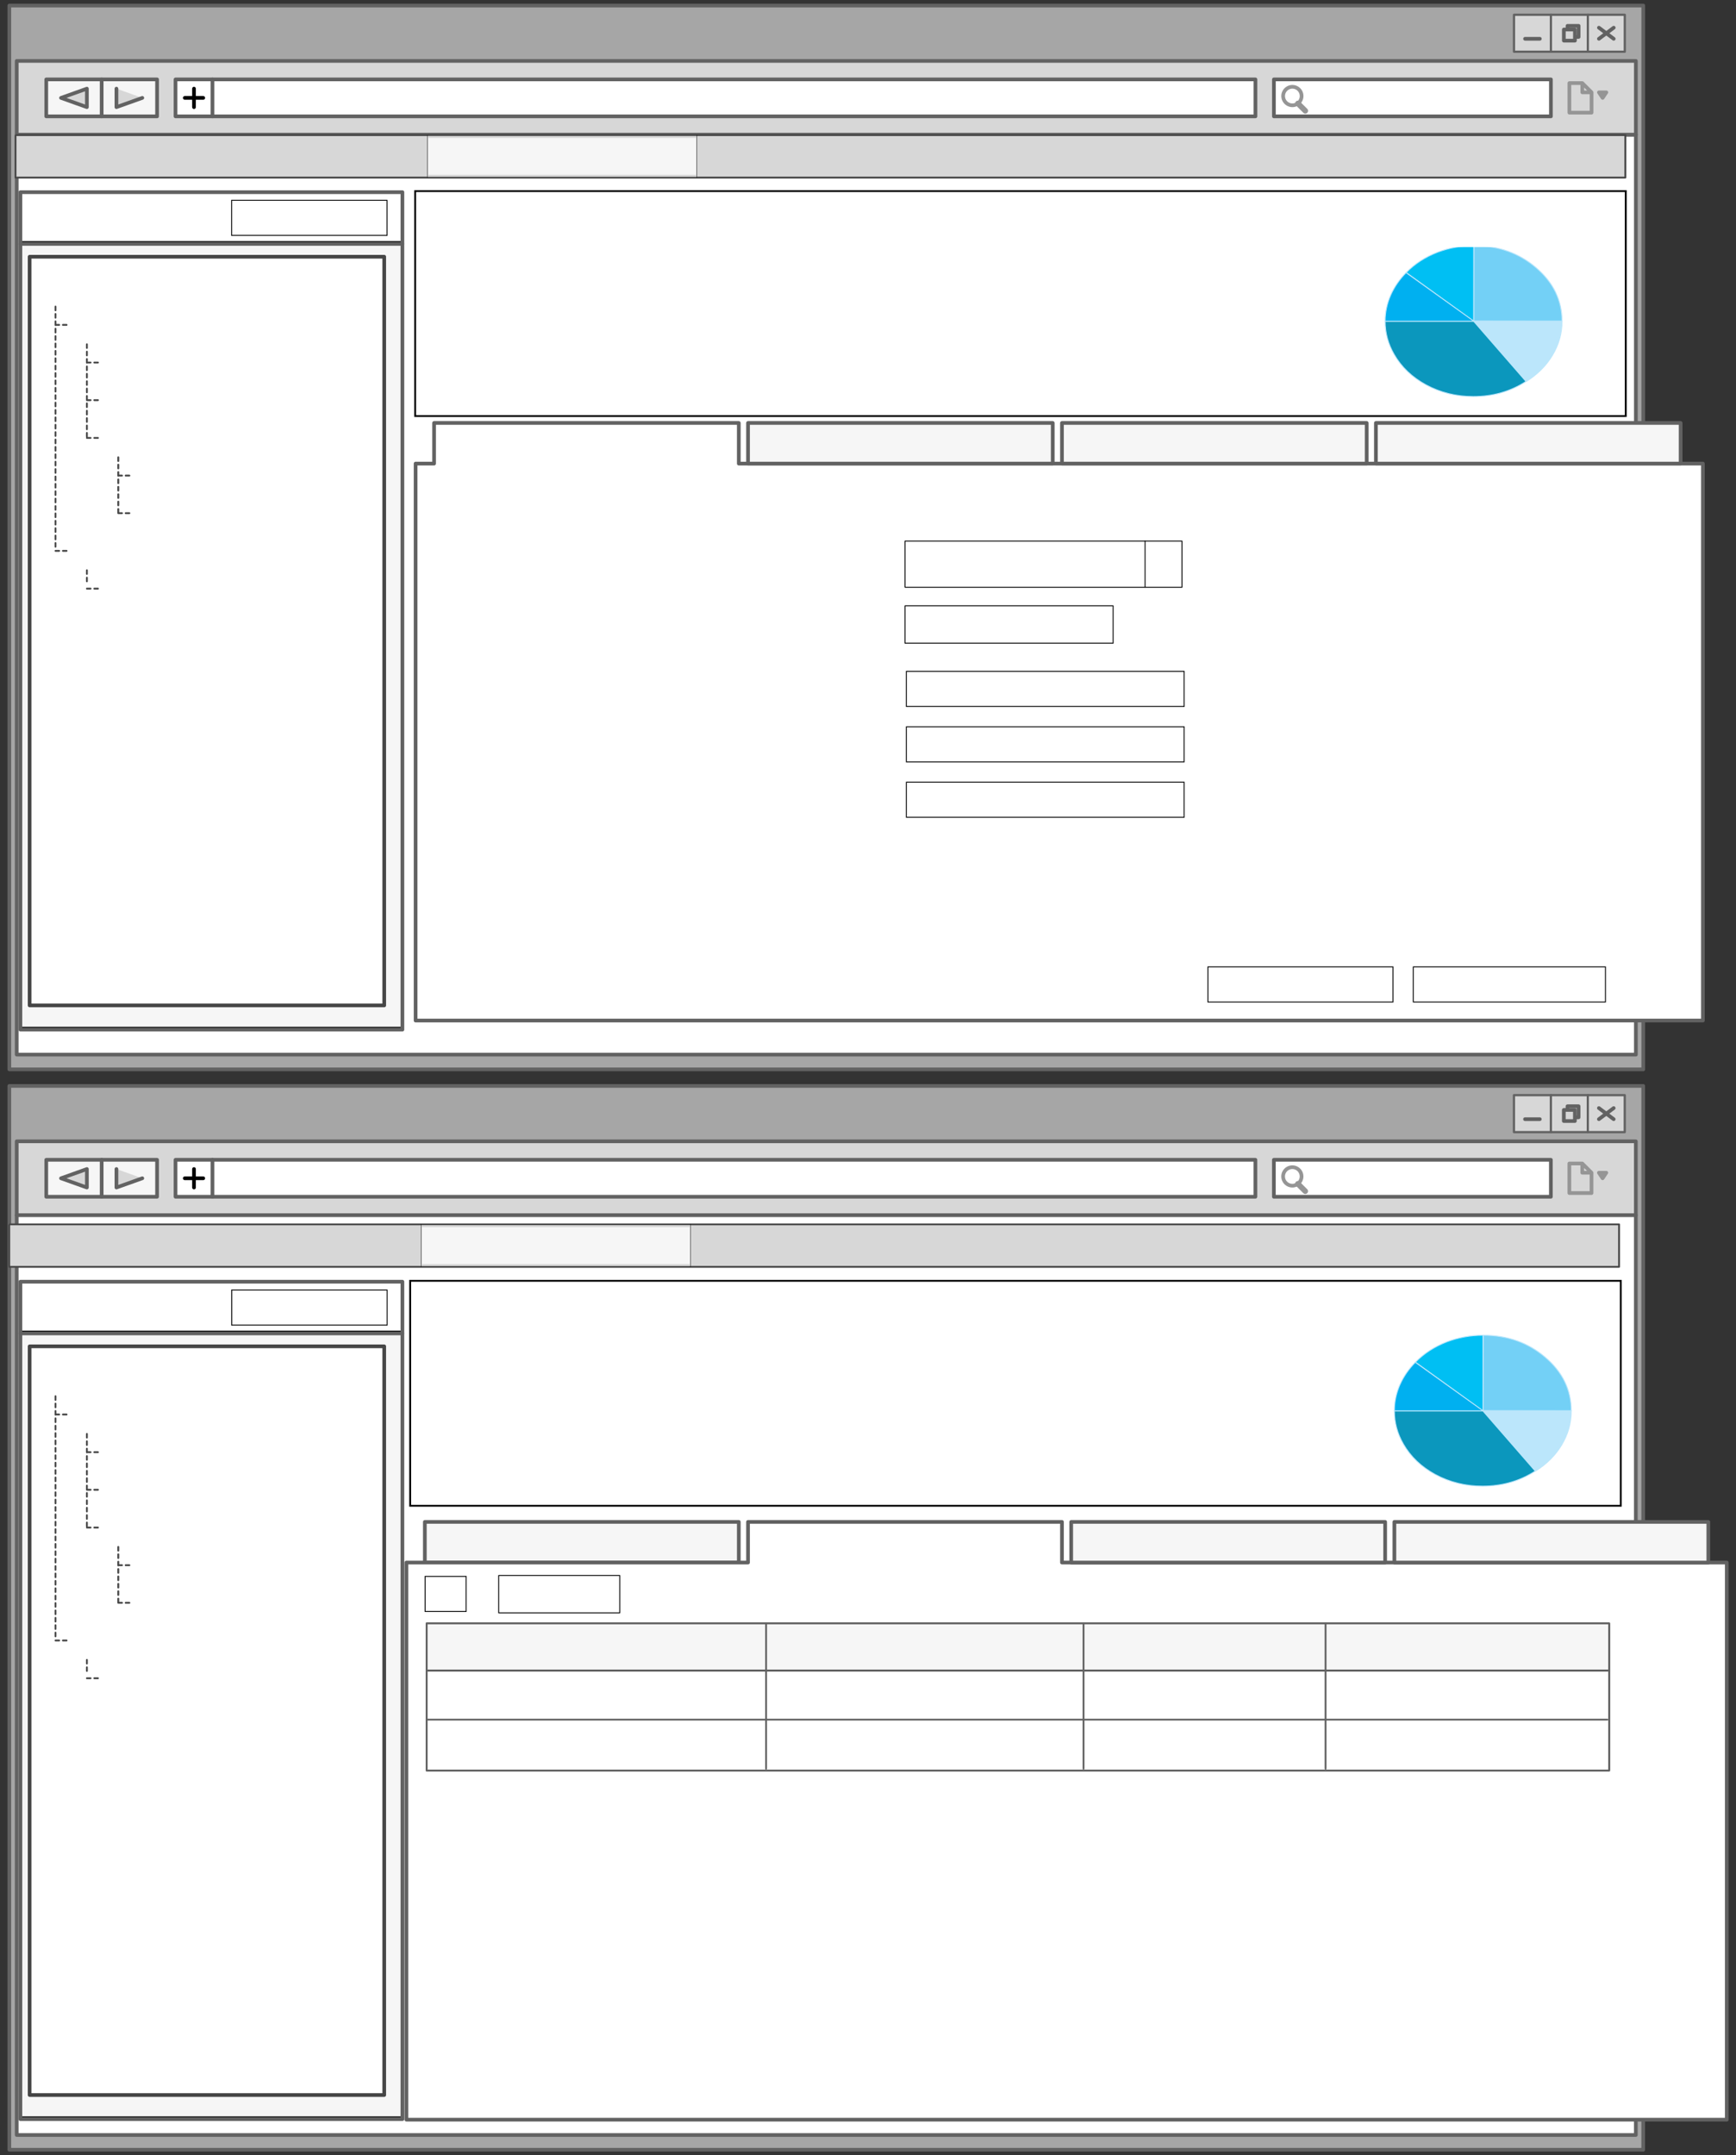 <svg xmlns="http://www.w3.org/2000/svg" xmlns:svg="http://www.w3.org/2000/svg" xmlns:xlink="http://www.w3.org/1999/xlink" version="1.0" viewBox="119.95 62 940.036 1166.941"><rect x="119.95" y="62" width="940.036" height="1166.941" fill="#333333" stroke="none"/><defs><style type="text/css">
        @font-face {
            font-family: 'lt_bold';
            src: url('undefined/assets/fonts/lato/lt-bold-webfont.woff2') format('woff2'),
                url('undefined/assets/fonts/lato/lt-bold-webfont.woff') format('woff');
            font-weight: normal;
            font-style: normal;
        }
        @font-face {
            font-family: 'lt_bold_italic';
            src: url('undefined/assets/fonts/lato/lt-bolditalic-webfont.woff2') format('woff2'),
                url('undefined/assets/fonts/lato/lt-bolditalic-webfont.woff') format('woff');
            font-weight: normal;
            font-style: normal;
        }
        @font-face {
            font-family: 'lt_italic';
            src: url('undefined/assets/fonts/lato/lt-italic-webfont.woff2') format('woff2'),
                url('undefined/assets/fonts/lato/lt-italic-webfont.woff') format('woff');
            font-weight: normal;
            font-style: normal;
        }
        @font-face {
            font-family: 'lt_regular';
            src: url('undefined/assets/fonts/lato/lt-regular-webfont.woff2') format('woff2'),
                url('undefined/assets/fonts/lato/lt-regular-webfont.woff') format('woff');
            font-weight: normal;
            font-style: normal;
        }
        @font-face {
            font-family: 'lt-hairline';
            src: url('undefined/assets/fonts/embed/lt-hairline-webfont.woff2') format('woff2'),
                url('undefined/assets/fonts/embed/lt-hairline-webfont.woff') format('woff');
            font-weight: normal;
            font-style: normal;
        }
        @font-face {
            font-family: 'lt-thinitalic';
            src: url('undefined/assets/fonts/embed/lt-thinitalic-webfont.woff2') format('woff2'),
                url('undefined/assets/fonts/embed/lt-thinitalic-webfont.woff') format('woff');
            font-weight: normal;
            font-style: normal;
        }
        @font-face {
            font-family: 'champagne';
            src: url('undefined/assets/fonts/embed/champagne-webfont.woff2') format('woff2'),
                url('undefined/assets/fonts/embed/champagne-webfont.woff') format('woff');
            font-weight: normal;
            font-style: normal;
        }
        @font-face {
            font-family: 'indie';
            src: url('undefined/assets/fonts/embed/indie-flower-webfont.woff2') format('woff2'),
                url('undefined/assets/fonts/embed/indie-flower-webfont.woff') format('woff');
            font-weight: normal;
            font-style: normal;
        }
        @font-face {
            font-family: 'bebas';
            src: url('undefined/assets/fonts/embed/bebasneue_regular-webfont.woff2') format('woff2'),
                url('undefined/assets/fonts/embed/bebasneue_regular-webfont.woff') format('woff');
            font-weight: normal;
            font-style: normal;
        }
        @font-face {
            font-family: 'bree';
            src: url('undefined/assets/fonts/embed/breeserif-regular-webfont.woff2') format('woff2'),
                url('undefined/assets/fonts/embed/breeserif-regular-webfont.woff') format('woff');
            font-weight: normal;
            font-style: normal;
        }
        @font-face {
            font-family: 'spartan';
            src: url('undefined/assets/fonts/embed/leaguespartan-bold-webfont.woff2') format('woff2'),
                url('undefined/assets/fonts/embed/leaguespartan-bold-webfont.woff') format('woff');
            font-weight: normal;
            font-style: normal;
        }
        @font-face {
            font-family: 'montserrat';
            src: url('undefined/assets/fonts/embed/montserrat-medium-webfont.woff2') format('woff2'),
                url('undefined/assets/fonts/embed/montserrat-medium-webfont.woff') format('woff');
            font-weight: normal;
            font-style: normal;
        }
        @font-face {
            font-family: 'open_sanscondensed';
            src: url('undefined/assets/fonts/embed/opensans-condlight-webfont.woff2') format('woff2'),
                url('undefined/assets/fonts/embed/opensans-condlight-webfont.woff') format('woff');
            font-weight: normal;
            font-style: normal;
        }
        @font-face {
            font-family: 'open_sansitalic';
            src: url('undefined/assets/fonts/embed/opensans-italic-webfont.woff2') format('woff2'),
                url('undefined/assets/fonts/embed/opensans-italic-webfont.woff') format('woff');
            font-weight: normal;
            font-style: normal;
        }
        @font-face {
            font-family: 'playfair';
            src: url('undefined/assets/fonts/embed/playfairdisplay-regular-webfont.woff2') format('woff2'),
                url('undefined/assets/fonts/embed/playfairdisplay-regular-webfont.woff') format('woff');
            font-weight: normal;
            font-style: normal;
        }
        @font-face {
            font-family: 'raleway';
            src: url('undefined/assets/fonts/embed/raleway-regular-webfont.woff2') format('woff2'),
                url('undefined/assets/fonts/embed/raleway-regular-webfont.woff') format('woff');
            font-weight: normal;
            font-style: normal;
        }
        @font-face {
            font-family: 'courier_prime';
            src: url('undefined/assets/fonts/embed/courier_prime-webfont.woff2') format('woff2'),
                url('undefined/assets/fonts/embed/courier_prime-webfont.woff') format('woff');
            font-weight: normal;
            font-style: normal;
        }
        p {
            margin: 0;
        }
        </style></defs><g id="topqhh9w39"><g transform="translate(125 65)"><path d="M 0,0 L 884.765,0 L 884.765,575.991 L 0,575.991 Z" fill="rgba(215, 215, 215, 0.7)" stroke="rgb(98, 98, 98)" stroke-width="2" stroke-linecap="round" stroke-linejoin="round"/><path d="M 814.765,5 L 874.765,5 L 874.765,25 L 814.765,25 Z" fill="rgb(215, 215, 215)" stroke="rgb(98, 98, 98)" stroke-width="1.2" stroke-linecap="round" stroke-linejoin="round"/><path d="M 834.765,5 L 834.765,25 M 854.765,5 L 854.765,25" fill="rgb(215, 215, 215)" stroke="rgb(98, 98, 98)" stroke-width="1.2" stroke-linecap="round" stroke-linejoin="round"/><path d="M 820.765,18 L 828.765,18" fill="none" stroke="rgb(98, 98, 98)" stroke-width="2" stroke-linecap="round" stroke-linejoin="round"/><path d="M 843.765,11 L 849.765,11 L 849.765,17 L 843.765,17 Z" fill="none" stroke="rgb(98, 98, 98)" stroke-width="2" stroke-linecap="round" stroke-linejoin="round"/><path d="M 841.765,13 L 847.765,13 L 847.765,19 L 841.765,19 Z" fill="rgb(215, 215, 215)" stroke="rgb(98, 98, 98)" stroke-width="2" stroke-linecap="round" stroke-linejoin="round"/><path d="M 860.765,12 L 868.765,18 M 860.765,18 L 868.765,12" fill="none" stroke="rgb(98, 98, 98)" stroke-width="2" stroke-linecap="round" stroke-linejoin="round"/><path d="M 4,30 L 880.765,30 L 880.765,70 L 4,70 Z" fill="rgb(215, 215, 215)" stroke="rgb(98, 98, 98)" stroke-width="2" stroke-linecap="round" stroke-linejoin="round"/><path d="M 4,70 L 880.765,70 L 880.765,567.991 L 4,567.991 Z" fill="rgb(255, 255, 255)" stroke="rgb(98, 98, 98)" stroke-width="2" stroke-linecap="round" stroke-linejoin="round"/><path d="M 20,40 L 80,40 L 80,60 L 20,60 Z" fill="rgb(246, 246, 246)" stroke="rgb(98, 98, 98)" stroke-width="2" stroke-linecap="round" stroke-linejoin="round"/><path d="M 50,40 L 50,60" fill="rgb(246, 246, 246)" stroke="rgb(98, 98, 98)" stroke-width="2" stroke-linecap="round" stroke-linejoin="round"/><path d="M 28,50 L 42,45 L 42,55 L 28,50" fill="rgb(215, 215, 215)" stroke="rgb(98, 98, 98)" stroke-width="2" stroke-linecap="round" stroke-linejoin="round"/><path d="M 58,45 L 58,55 L 72,50 M 58,45" fill="rgb(215, 215, 215)" stroke="rgb(98, 98, 98)" stroke-width="2" stroke-linecap="round" stroke-linejoin="round"/><path d="M 90,40 L 674.765,40 L 674.765,60 L 90,60 Z" fill="rgb(255, 255, 255)" stroke="rgb(98, 98, 98)" stroke-width="2" stroke-linecap="round" stroke-linejoin="round"/><path d="M 110,40 L 110,60" fill="rgb(246, 246, 246)" stroke="rgb(98, 98, 98)" stroke-width="2" stroke-linecap="round" stroke-linejoin="round"/><path d="M 95,50 L 105,50 M 100,45 L 100,55" fill="none" stroke="rgb(0, 0, 0)" stroke-width="2" stroke-linecap="round" stroke-linejoin="round"/><path d="M 684.765,40 L 834.765,40 L 834.765,60 L 684.765,60 Z" fill="rgb(255, 255, 255)" stroke="rgb(98, 98, 98)" stroke-width="2" stroke-linecap="round" stroke-linejoin="round"/><path d="M 689.765,49 C 689.765,52.849 693.932,55.255 697.265,53.33 C 698.812,52.437 699.765,50.786 699.765,49 C 699.765,45.151 695.598,42.745 692.265,44.67 C 690.718,45.563 689.765,47.214 689.765,49" fill="none" stroke="rgb(149, 149, 149)" stroke-width="2" stroke-linecap="round" stroke-linejoin="round"/><path d="M 697.765,53 L 701.765,57" fill="none" stroke="rgb(149, 149, 149)" stroke-width="3" stroke-linecap="round" stroke-linejoin="round"/><path d="M 844.765,42 L 844.765,58 L 856.765,58 L 856.765,47 L 851.765,42 L 844.765,42 M 851.765,42 L 851.765,47 L 856.765,47" fill="rgb(215, 215, 215)" stroke="rgb(149, 149, 149)" stroke-width="2" stroke-linecap="round" stroke-linejoin="round"/><path d="M 860.765,47 L 864.765,47 L 862.765,50 L 860.765,47" fill="rgb(149, 149, 149)" stroke="rgb(149, 149, 149)" stroke-width="2" stroke-linecap="round" stroke-linejoin="round"/></g></g><g id="103wq78u0y"><g transform="translate(345 290)"><path d="M 10,1 L 175,1 L 175,23 L 697.05,23 L 697.05,324.55 L 0,324.55 L 0,23 L 10,23 L 10,1" fill="rgb(255, 255, 255)" stroke="rgb(98, 98, 98)" stroke-width="2" stroke-linecap="round" stroke-linejoin="round"/><path d="M 180,1 L 345,1 L 345,23 L 180,23 L 180,1" fill="rgb(246, 246, 246)" stroke="rgb(98, 98, 98)" stroke-width="2" stroke-linecap="round" stroke-linejoin="round"/><path d="M 350,1 L 515,1 L 515,23 L 350,23 L 350,1" fill="rgb(246, 246, 246)" stroke="rgb(98, 98, 98)" stroke-width="2" stroke-linecap="round" stroke-linejoin="round"/><path d="M 520,1 L 685,1 L 685,23 L 520,23 L 520,1" fill="rgb(246, 246, 246)" stroke="rgb(98, 98, 98)" stroke-width="2" stroke-linecap="round" stroke-linejoin="round"/></g></g><g id="zlwasdap77"><g transform="translate(128.35 135.15)"><path d="M 0,0 L 871.717,0 L 871.717,23 L 0,23 L 0,0" fill="rgb(215, 215, 215)" stroke="rgb(70, 70, 70)" stroke-width="1" stroke-linejoin="round"/><path d="M 223,1 L 369,1 L 369,22 L 223,22 Z" fill="rgb(246, 246, 246)" stroke="rgb(215, 215, 215)" stroke-width="1" stroke-linecap="round" stroke-linejoin="round"/><path d="M 223,0 L 223,23 M 369,0 L 369,23" fill="none" stroke="rgb(0, 0, 0)" stroke-width="0.2" stroke-linecap="round" stroke-linejoin="round"/></g></g><g id="12e33xul9o"><g transform="translate(130 165.05)"><path d="M 1,28 L 207.85,28 L 207.85,453.404 L 1,453.404 Z" fill="rgb(246, 246, 246)" stroke="rgb(0, 0, 0)" stroke-width="1" stroke-linecap="round" stroke-linejoin="round"/><path d="M 1,29 L 207.85,29" fill="none" stroke="rgb(98, 98, 98)" stroke-width="2" stroke-linecap="round" stroke-linejoin="round"/><path d="M 1,1 L 207.85,1 L 207.85,454.404 L 1,454.404 Z" fill="none" stroke="rgb(98, 98, 98)" stroke-width="2" stroke-linecap="round" stroke-linejoin="round"/></g></g><g id="1ivhx1i76b"><g transform="translate(342.7 164.95)"><path d="M 2.061,0.512 L 657.588,0.512 L 657.588,122.309 L 2.061,122.309 Z" fill="rgb(255, 255, 255)" stroke="rgb(0, 0, 0)"/></g></g><g id="239tf7q3qd"><g transform="translate(213.2 160.05)"></g></g><g id="7sl4fllfjt"><g transform="translate(244.95 169.95)"><path d="M 0.425,0.5 L 84.575,0.5 L 84.575,19.5 L 0.425,19.5 Z" fill="rgb(255, 255, 255)" stroke="rgb(1, 1, 1)" stroke-width="0.5" vector-effect="non-scaling-stroke"/></g></g><g id="1iauyw5625"><g transform="translate(135 200)"><path d="M 1,1 L 193,1 L 193,406.354 L 1,406.354 Z" fill="rgb(255, 255, 255)" stroke="rgb(70, 70, 70)" stroke-width="2" stroke-linecap="round" stroke-linejoin="round"/><path d="M 15,28 L 15,30 M 15,32 L 15,34 M 15,37.9 L 17,37.9 M 19,37.9 L 21,37.9 M 32,48.4 L 32,50.4 M 32,52.4 L 32,54.4 M 32,58.3 L 34,58.3 M 36,58.3 L 38,58.3 M 32,48.4 L 32,50.4 M 32,52.4 L 32,54.4 M 32,56.4 L 32,58.4 M 32,60.4 L 32,62.4 M 32,64.4 L 32,66.4 M 32,68.4 L 32,70.4 M 32,72.4 L 32,74.4 M 32,76.4 L 32,78.4 M 32,78.65 L 34,78.65 M 36,78.65 L 38,78.65 M 32,48.4 L 32,50.4 M 32,52.4 L 32,54.4 M 32,56.4 L 32,58.4 M 32,60.4 L 32,62.4 M 32,64.4 L 32,66.4 M 32,68.4 L 32,70.4 M 32,72.4 L 32,74.4 M 32,76.4 L 32,78.4 M 32,80.4 L 32,82.4 M 32,84.4 L 32,86.4 M 32,88.4 L 32,90.4 M 32,92.4 L 32,94.4 M 32,96.4 L 32,98.4 M 32,99.1 L 34,99.1 M 36,99.1 L 38,99.1 M 49,109.6 L 49,111.6 M 49,113.6 L 49,115.6 M 49,119.5 L 51,119.5 M 53,119.5 L 55,119.5 M 49,109.6 L 49,111.6 M 49,113.6 L 49,115.6 M 49,117.6 L 49,119.6 M 49,121.6 L 49,123.6 M 49,125.6 L 49,127.6 M 49,129.6 L 49,131.6 M 49,133.6 L 49,135.6 M 49,137.6 L 49,139.6 M 49,139.85 L 51,139.85 M 53,139.85 L 55,139.85 M 15,28 L 15,30 M 15,32 L 15,34 M 15,36 L 15,38 M 15,40 L 15,42 M 15,44 L 15,46 M 15,48 L 15,50 M 15,52 L 15,54 M 15,56 L 15,58 M 15,60 L 15,62 M 15,64 L 15,66 M 15,68 L 15,70 M 15,72 L 15,74 M 15,76 L 15,78 M 15,80 L 15,82 M 15,84 L 15,86 M 15,88 L 15,90 M 15,92 L 15,94 M 15,96 L 15,98 M 15,100 L 15,102 M 15,104 L 15,106 M 15,108 L 15,110 M 15,112 L 15,114 M 15,116 L 15,118 M 15,120 L 15,122 M 15,124 L 15,126 M 15,128 L 15,130 M 15,132 L 15,134 M 15,136 L 15,138 M 15,140 L 15,142 M 15,144 L 15,146 M 15,148 L 15,150 M 15,152 L 15,154 M 15,156 L 15,158 M 15,160.25 L 17,160.25 M 19,160.25 L 21,160.25 M 32,170.75 L 32,172.75 M 32,174.75 L 32,176.75 M 32,180.7 L 34,180.7 M 36,180.7 L 38,180.7" fill="none" stroke="rgb(70, 70, 70)" stroke-width="1" stroke-linecap="round" stroke-linejoin="round"/></g></g><g id="2e67p5r3rr"><g transform="translate(870 195)"><path d="M 47.965,0 L 47.965,40.985 L 11.413,14.569 C 15.989,9.849 21.655,6.172 28.412,3.54 C 34.689,1.181 41.208,0 47.965,0 Z" fill="rgb(0, 191, 243)"  stroke-width="0.5"/><path d="M 47.965,0 L 47.965,40.985 L 11.413,14.569 C 15.989,9.849 21.655,6.172 28.412,3.54 C 34.689,1.181 41.208,0 47.965,0 Z" fill="none" stroke="rgb(187, 230, 251)" stroke-width="0.5"/><path d="M 3.033,26.688 C 5.001,22.286 7.769,18.268 11.333,14.638 L 48.044,40.917 L 0,40.917 C 0,36.015 1.01,31.273 3.033,26.688 Z" fill="rgb(0, 176, 240)"  stroke-width="0.5"/><path d="M 3.033,26.688 C 5.001,22.286 7.769,18.268 11.333,14.638 L 48.044,40.917 L 0,40.917 C 0,36.015 1.01,31.273 3.033,26.688 Z" fill="none" stroke="rgb(187, 230, 251)" stroke-width="0.5"/><path d="M 95.77,40.849 L 48.044,40.849 L 48.124,0 C 61.266,0 72.493,3.994 81.803,11.982 C 91.114,19.971 95.77,29.592 95.77,40.849 Z" fill="rgb(115, 208, 246)"  stroke-width="0.5"/><path d="M 95.77,40.849 L 48.044,40.849 L 48.124,0 C 61.266,0 72.493,3.994 81.803,11.982 C 91.114,19.971 95.77,29.592 95.77,40.849 Z" fill="none" stroke="rgb(187, 230, 251)" stroke-width="0.5"/><path d="M 95.77,40.985 C 95.77,47.521 94.014,53.693 90.502,59.503 C 87.15,65.04 82.494,69.692 76.536,73.46 L 47.965,40.917 L 95.77,40.985 Z" fill="rgb(187, 230, 251)"  stroke-width="0.5"/><path d="M 95.77,40.985 L 47.965,40.917 L 76.536,73.46 C 82.494,69.692 87.15,65.04 90.502,59.503 C 94.014,53.693 95.77,47.521 95.77,40.985 Z" fill="none" stroke="rgb(187, 230, 251)" stroke-width="0.5"/><path d="M 0,40.985 L 47.965,40.985 L 76.297,73.528 C 67.89,78.975 58.367,81.698 47.725,81.698 C 38.468,81.698 29.928,79.587 22.107,75.366 C 14.552,71.236 8.806,65.744 4.868,58.891 C 1.623,53.263 0,47.294 0,40.985 Z" fill="rgb(11, 151, 189)"  stroke-width="0.5"/><path d="M 0,40.985 L 47.965,40.985 L 76.297,73.528 C 67.89,78.975 58.367,81.698 47.725,81.698 C 38.468,81.698 29.928,79.587 22.107,75.366 C 14.552,71.236 8.806,65.744 4.868,58.891 C 1.623,53.263 0,47.294 0,40.985 Z" fill="none" stroke="rgb(187, 230, 251)" stroke-width="0.5"/></g></g><g id="ri57o3j63c"><g transform="translate(865 175)"><path d="M 0.5,0.5 L 100.5,0.5 L 100.5,20.5 L 0.5,20.5 Z" fill="rgb(255, 255, 255)"  stroke-width="0.5" vector-effect="non-scaling-stroke"/><path d="M 0.5,0.5 L 100.5,0.5 L 100.5,20.5 L 0.5,20.5 Z" fill="none" stroke="rgb(255, 255, 255)" stroke-width="0.5" stroke-linecap="round" stroke-linejoin="round" stroke-miterlimit="3" vector-effect="non-scaling-stroke"/></g></g><g id="17lpphqoqw"><g transform="translate(355 175)"><path d="M 0.574,0.5 L 115.355,0.5 L 115.355,20.5 L 0.574,20.5 Z" fill="rgb(255, 255, 255)"  stroke-width="0.5" vector-effect="non-scaling-stroke"/><path d="M 0.574,0.5 L 115.355,0.5 L 115.355,20.5 L 0.574,20.5 Z" fill="none" stroke="rgb(255, 255, 255)" stroke-width="0.5" stroke-linecap="round" stroke-linejoin="round" stroke-miterlimit="3" vector-effect="non-scaling-stroke"/></g></g><g id="2eq6r3889r"><g transform="translate(355 195)"><path d="M 0.858,0.5 L 172.376,0.5 L 172.376,20.5 L 0.858,20.5 Z" fill="rgb(255, 255, 255)"  stroke-width="0.5" vector-effect="non-scaling-stroke"/><path d="M 0.858,0.5 L 172.376,0.5 L 172.376,20.5 L 0.858,20.5 Z" fill="none" stroke="rgb(255, 255, 255)" stroke-width="0.5" stroke-linecap="round" stroke-linejoin="round" stroke-miterlimit="3" vector-effect="non-scaling-stroke"/></g></g><g id="2krc6ol4yr"><g transform="translate(355 215)"><path d="M 0.532,0.5 L 106.981,0.5 L 106.981,20.5 L 0.532,20.5 Z" fill="rgb(255, 255, 255)"  stroke-width="0.5" vector-effect="non-scaling-stroke"/><path d="M 0.532,0.5 L 106.981,0.5 L 106.981,20.5 L 0.532,20.5 Z" fill="none" stroke="rgb(255, 255, 255)" stroke-width="0.5" stroke-linecap="round" stroke-linejoin="round" stroke-miterlimit="3" vector-effect="non-scaling-stroke"/></g></g><g id="extlodisma"><g transform="translate(550 220)"><path d="M 0.599,0.5 L 120.402,0.5 L 120.402,20.5 L 0.599,20.5 Z" fill="rgb(255, 255, 255)"  stroke-width="0.5" vector-effect="non-scaling-stroke"/><path d="M 0.599,0.5 L 120.402,0.5 L 120.402,20.5 L 0.599,20.5 Z" fill="none" stroke="rgb(255, 255, 255)" stroke-width="0.5" stroke-linecap="round" stroke-linejoin="round" stroke-miterlimit="3" vector-effect="non-scaling-stroke"/></g></g><g id="21o9cj2nym"><g transform="translate(695 220)"><path d="M 0.599,0.5 L 120.402,0.5 L 120.402,20.5 L 0.599,20.5 Z" fill="rgb(255, 255, 255)"  stroke-width="0.5" vector-effect="non-scaling-stroke"/><path d="M 0.599,0.5 L 120.402,0.5 L 120.402,20.5 L 0.599,20.5 Z" fill="none" stroke="rgb(255, 255, 255)" stroke-width="0.5" stroke-linecap="round" stroke-linejoin="round" stroke-miterlimit="3" vector-effect="non-scaling-stroke"/></g></g><g id="a8qqtmtndn"><g transform="translate(360 235)"><path d="M 0.788,0.5 L 158.399,0.5 L 158.399,20.5 L 0.788,20.5 Z" fill="rgb(255, 255, 255)"  stroke-width="0.5" vector-effect="non-scaling-stroke"/><path d="M 0.788,0.5 L 158.399,0.5 L 158.399,20.5 L 0.788,20.5 Z" fill="none" stroke="rgb(255, 255, 255)" stroke-width="0.5" stroke-linecap="round" stroke-linejoin="round" stroke-miterlimit="3" vector-effect="non-scaling-stroke"/></g></g><g id="8acs5ounw0"><g transform="translate(360 255)"><path d="M 0.788,0.5 L 158.399,0.5 L 158.399,20.5 L 0.788,20.5 Z" fill="rgb(255, 255, 255)"  stroke-width="0.5" vector-effect="non-scaling-stroke"/><path d="M 0.788,0.5 L 158.399,0.5 L 158.399,20.5 L 0.788,20.5 Z" fill="none" stroke="rgb(255, 255, 255)" stroke-width="0.5" stroke-linecap="round" stroke-linejoin="round" stroke-miterlimit="3" vector-effect="non-scaling-stroke"/></g></g><g id="2h4zhrv9uu"><g transform="translate(125 649.95)"><path d="M 0,0 L 884.745,0 L 884.745,575.991 L 0,575.991 Z" fill="rgba(215, 215, 215, 0.7)" stroke="rgb(98, 98, 98)" stroke-width="2" stroke-linecap="round" stroke-linejoin="round"/><path d="M 814.745,5 L 874.745,5 L 874.745,25 L 814.745,25 Z" fill="rgb(215, 215, 215)" stroke="rgb(98, 98, 98)" stroke-width="1.2" stroke-linecap="round" stroke-linejoin="round"/><path d="M 834.745,5 L 834.745,25 M 854.745,5 L 854.745,25" fill="rgb(215, 215, 215)" stroke="rgb(98, 98, 98)" stroke-width="1.2" stroke-linecap="round" stroke-linejoin="round"/><path d="M 820.745,18 L 828.745,18" fill="none" stroke="rgb(98, 98, 98)" stroke-width="2" stroke-linecap="round" stroke-linejoin="round"/><path d="M 843.745,11 L 849.745,11 L 849.745,17 L 843.745,17 Z" fill="none" stroke="rgb(98, 98, 98)" stroke-width="2" stroke-linecap="round" stroke-linejoin="round"/><path d="M 841.745,13 L 847.745,13 L 847.745,19 L 841.745,19 Z" fill="rgb(215, 215, 215)" stroke="rgb(98, 98, 98)" stroke-width="2" stroke-linecap="round" stroke-linejoin="round"/><path d="M 860.745,12 L 868.745,18 M 860.745,18 L 868.745,12" fill="none" stroke="rgb(98, 98, 98)" stroke-width="2" stroke-linecap="round" stroke-linejoin="round"/><path d="M 4,30 L 880.745,30 L 880.745,70 L 4,70 Z" fill="rgb(215, 215, 215)" stroke="rgb(98, 98, 98)" stroke-width="2" stroke-linecap="round" stroke-linejoin="round"/><path d="M 4,70 L 880.745,70 L 880.745,567.991 L 4,567.991 Z" fill="rgb(255, 255, 255)" stroke="rgb(98, 98, 98)" stroke-width="2" stroke-linecap="round" stroke-linejoin="round"/><path d="M 20,40 L 80,40 L 80,60 L 20,60 Z" fill="rgb(246, 246, 246)" stroke="rgb(98, 98, 98)" stroke-width="2" stroke-linecap="round" stroke-linejoin="round"/><path d="M 50,40 L 50,60" fill="rgb(246, 246, 246)" stroke="rgb(98, 98, 98)" stroke-width="2" stroke-linecap="round" stroke-linejoin="round"/><path d="M 28,50 L 42,45 L 42,55 L 28,50" fill="rgb(215, 215, 215)" stroke="rgb(98, 98, 98)" stroke-width="2" stroke-linecap="round" stroke-linejoin="round"/><path d="M 58,45 L 58,55 L 72,50 M 58,45" fill="rgb(215, 215, 215)" stroke="rgb(98, 98, 98)" stroke-width="2" stroke-linecap="round" stroke-linejoin="round"/><path d="M 90,40 L 674.745,40 L 674.745,60 L 90,60 Z" fill="rgb(255, 255, 255)" stroke="rgb(98, 98, 98)" stroke-width="2" stroke-linecap="round" stroke-linejoin="round"/><path d="M 110,40 L 110,60" fill="rgb(246, 246, 246)" stroke="rgb(98, 98, 98)" stroke-width="2" stroke-linecap="round" stroke-linejoin="round"/><path d="M 95,50 L 105,50 M 100,45 L 100,55" fill="none" stroke="rgb(0, 0, 0)" stroke-width="2" stroke-linecap="round" stroke-linejoin="round"/><path d="M 684.745,40 L 834.745,40 L 834.745,60 L 684.745,60 Z" fill="rgb(255, 255, 255)" stroke="rgb(98, 98, 98)" stroke-width="2" stroke-linecap="round" stroke-linejoin="round"/><path d="M 689.745,49 C 689.745,52.849 693.912,55.255 697.245,53.33 C 698.792,52.437 699.745,50.786 699.745,49 C 699.745,45.151 695.578,42.745 692.245,44.67 C 690.698,45.563 689.745,47.214 689.745,49" fill="none" stroke="rgb(149, 149, 149)" stroke-width="2" stroke-linecap="round" stroke-linejoin="round"/><path d="M 697.745,53 L 701.745,57" fill="none" stroke="rgb(149, 149, 149)" stroke-width="3" stroke-linecap="round" stroke-linejoin="round"/><path d="M 844.745,42 L 844.745,58 L 856.745,58 L 856.745,47 L 851.745,42 L 844.745,42 M 851.745,42 L 851.745,47 L 856.745,47" fill="rgb(215, 215, 215)" stroke="rgb(149, 149, 149)" stroke-width="2" stroke-linecap="round" stroke-linejoin="round"/><path d="M 860.745,47 L 864.745,47 L 862.745,50 L 860.745,47" fill="rgb(149, 149, 149)" stroke="rgb(149, 149, 149)" stroke-width="2" stroke-linecap="round" stroke-linejoin="round"/></g></g><g id="3hdk5q9l90"><g transform="translate(340 885)"><path d="M 10,1 L 180,1 L 180,23 L 10,23 L 10,1" fill="rgb(246, 246, 246)" stroke="rgb(98, 98, 98)" stroke-width="2" stroke-linecap="round" stroke-linejoin="round"/><path d="M 185,1 L 355,1 L 355,23 L 715,23 L 715,324.644 L 0,324.644 L 0,23 L 185,23 L 185,1" fill="rgb(255, 255, 255)" stroke="rgb(98, 98, 98)" stroke-width="2" stroke-linecap="round" stroke-linejoin="round"/><path d="M 360,1 L 530,1 L 530,23 L 360,23 L 360,1" fill="rgb(246, 246, 246)" stroke="rgb(98, 98, 98)" stroke-width="2" stroke-linecap="round" stroke-linejoin="round"/><path d="M 535,1 L 705,1 L 705,23 L 535,23 L 535,1" fill="rgb(246, 246, 246)" stroke="rgb(98, 98, 98)" stroke-width="2" stroke-linecap="round" stroke-linejoin="round"/></g></g><g id="4gbkx0yero"><g transform="translate(124.95 724.9)"><path d="M 0,0 L 871.717,0 L 871.717,23 L 0,23 L 0,0" fill="rgb(215, 215, 215)" stroke="rgb(70, 70, 70)" stroke-width="1" stroke-linejoin="round"/><path d="M 223,1 L 369,1 L 369,22 L 223,22 Z" fill="rgb(246, 246, 246)" stroke="rgb(215, 215, 215)" stroke-width="1" stroke-linecap="round" stroke-linejoin="round"/><path d="M 223,0 L 223,23 M 369,0 L 369,23" fill="none" stroke="rgb(0, 0, 0)" stroke-width="0.2" stroke-linecap="round" stroke-linejoin="round"/></g></g><g id="2io0ez699o"><g transform="translate(130 754.95)"><path d="M 1,28 L 207.85,28 L 207.85,453.404 L 1,453.404 Z" fill="rgb(246, 246, 246)" stroke="rgb(0, 0, 0)" stroke-width="1" stroke-linecap="round" stroke-linejoin="round"/><path d="M 1,29 L 207.85,29" fill="none" stroke="rgb(98, 98, 98)" stroke-width="2" stroke-linecap="round" stroke-linejoin="round"/><path d="M 1,1 L 207.85,1 L 207.85,454.404 L 1,454.404 Z" fill="none" stroke="rgb(98, 98, 98)" stroke-width="2" stroke-linecap="round" stroke-linejoin="round"/></g></g><g id="1jw42dl3zs"><g transform="translate(340 754.95)"><path d="M 2.061,0.512 L 657.588,0.512 L 657.588,122.309 L 2.061,122.309 Z" fill="rgb(255, 255, 255)" stroke="rgb(0, 0, 0)"/></g></g><g id="r1jbqi7cjl"><g transform="translate(209.8 749.8)"></g></g><g id="1hwjfm4edp"><g transform="translate(245 759.95)"><path d="M 0.425,0.5 L 84.575,0.5 L 84.575,19.5 L 0.425,19.5 Z" fill="rgb(255, 255, 255)" stroke="rgb(1, 1, 1)" stroke-width="0.5" vector-effect="non-scaling-stroke"/></g></g><g id="27objxhhkm"><g transform="translate(135 789.95)"><path d="M 1,1 L 193,1 L 193,406.354 L 1,406.354 Z" fill="rgb(255, 255, 255)" stroke="rgb(70, 70, 70)" stroke-width="2" stroke-linecap="round" stroke-linejoin="round"/><path d="M 15,28 L 15,30 M 15,32 L 15,34 M 15,37.9 L 17,37.9 M 19,37.9 L 21,37.9 M 32,48.4 L 32,50.4 M 32,52.4 L 32,54.4 M 32,58.3 L 34,58.3 M 36,58.3 L 38,58.3 M 32,48.4 L 32,50.4 M 32,52.4 L 32,54.4 M 32,56.4 L 32,58.4 M 32,60.4 L 32,62.4 M 32,64.4 L 32,66.4 M 32,68.4 L 32,70.4 M 32,72.4 L 32,74.4 M 32,76.4 L 32,78.4 M 32,78.65 L 34,78.65 M 36,78.65 L 38,78.65 M 32,48.4 L 32,50.4 M 32,52.4 L 32,54.4 M 32,56.4 L 32,58.4 M 32,60.4 L 32,62.4 M 32,64.4 L 32,66.4 M 32,68.4 L 32,70.4 M 32,72.4 L 32,74.4 M 32,76.4 L 32,78.4 M 32,80.4 L 32,82.4 M 32,84.4 L 32,86.4 M 32,88.4 L 32,90.4 M 32,92.4 L 32,94.4 M 32,96.4 L 32,98.4 M 32,99.1 L 34,99.1 M 36,99.1 L 38,99.1 M 49,109.6 L 49,111.6 M 49,113.6 L 49,115.6 M 49,119.5 L 51,119.5 M 53,119.5 L 55,119.5 M 49,109.6 L 49,111.6 M 49,113.6 L 49,115.6 M 49,117.6 L 49,119.6 M 49,121.6 L 49,123.6 M 49,125.6 L 49,127.6 M 49,129.6 L 49,131.6 M 49,133.6 L 49,135.6 M 49,137.6 L 49,139.6 M 49,139.85 L 51,139.85 M 53,139.85 L 55,139.85 M 15,28 L 15,30 M 15,32 L 15,34 M 15,36 L 15,38 M 15,40 L 15,42 M 15,44 L 15,46 M 15,48 L 15,50 M 15,52 L 15,54 M 15,56 L 15,58 M 15,60 L 15,62 M 15,64 L 15,66 M 15,68 L 15,70 M 15,72 L 15,74 M 15,76 L 15,78 M 15,80 L 15,82 M 15,84 L 15,86 M 15,88 L 15,90 M 15,92 L 15,94 M 15,96 L 15,98 M 15,100 L 15,102 M 15,104 L 15,106 M 15,108 L 15,110 M 15,112 L 15,114 M 15,116 L 15,118 M 15,120 L 15,122 M 15,124 L 15,126 M 15,128 L 15,130 M 15,132 L 15,134 M 15,136 L 15,138 M 15,140 L 15,142 M 15,144 L 15,146 M 15,148 L 15,150 M 15,152 L 15,154 M 15,156 L 15,158 M 15,160.25 L 17,160.25 M 19,160.25 L 21,160.25 M 32,170.75 L 32,172.75 M 32,174.75 L 32,176.75 M 32,180.7 L 34,180.7 M 36,180.7 L 38,180.7" fill="none" stroke="rgb(70, 70, 70)" stroke-width="1" stroke-linecap="round" stroke-linejoin="round"/></g></g><g id="76vkp2ej9p"><g transform="translate(865 764.95)"><path d="M 0.5,0.5 L 100.5,0.5 L 100.5,20.5 L 0.5,20.5 Z" fill="rgb(255, 255, 255)"  stroke-width="0.5" vector-effect="non-scaling-stroke"/><path d="M 0.5,0.5 L 100.5,0.5 L 100.5,20.5 L 0.5,20.5 Z" fill="none" stroke="rgb(255, 255, 255)" stroke-width="0.5" stroke-linecap="round" stroke-linejoin="round" stroke-miterlimit="3" vector-effect="non-scaling-stroke"/></g></g><g id="1btyyub0y1"><g transform="translate(355 759.95)"><path d="M 0.574,0.5 L 115.355,0.5 L 115.355,20.5 L 0.574,20.5 Z" fill="rgb(255, 255, 255)"  stroke-width="0.5" vector-effect="non-scaling-stroke"/><path d="M 0.574,0.5 L 115.355,0.5 L 115.355,20.5 L 0.574,20.5 Z" fill="none" stroke="rgb(255, 255, 255)" stroke-width="0.5" stroke-linecap="round" stroke-linejoin="round" stroke-miterlimit="3" vector-effect="non-scaling-stroke"/></g></g><g id="2jjok7wxn2"><g transform="translate(355 779.95)"><path d="M 0.858,0.5 L 172.376,0.5 L 172.376,20.5 L 0.858,20.5 Z" fill="rgb(255, 255, 255)"  stroke-width="0.5" vector-effect="non-scaling-stroke"/><path d="M 0.858,0.5 L 172.376,0.5 L 172.376,20.5 L 0.858,20.5 Z" fill="none" stroke="rgb(255, 255, 255)" stroke-width="0.5" stroke-linecap="round" stroke-linejoin="round" stroke-miterlimit="3" vector-effect="non-scaling-stroke"/></g></g><g id="1q5vb4eb8q"><g transform="translate(355 799.95)"><path d="M 0.532,0.5 L 106.981,0.5 L 106.981,20.5 L 0.532,20.5 Z" fill="rgb(255, 255, 255)"  stroke-width="0.5" vector-effect="non-scaling-stroke"/><path d="M 0.532,0.5 L 106.981,0.5 L 106.981,20.5 L 0.532,20.5 Z" fill="none" stroke="rgb(255, 255, 255)" stroke-width="0.5" stroke-linecap="round" stroke-linejoin="round" stroke-miterlimit="3" vector-effect="non-scaling-stroke"/></g></g><g id="kbb0mao3tf"><g transform="translate(550 804.95)"><path d="M 0.599,0.5 L 120.402,0.5 L 120.402,20.5 L 0.599,20.5 Z" fill="rgb(255, 255, 255)"  stroke-width="0.5" vector-effect="non-scaling-stroke"/><path d="M 0.599,0.5 L 120.402,0.5 L 120.402,20.5 L 0.599,20.5 Z" fill="none" stroke="rgb(255, 255, 255)" stroke-width="0.5" stroke-linecap="round" stroke-linejoin="round" stroke-miterlimit="3" vector-effect="non-scaling-stroke"/></g></g><g id="2b9hdy1to4"><g transform="translate(695 804.95)"><path d="M 0.599,0.5 L 120.402,0.5 L 120.402,20.5 L 0.599,20.5 Z" fill="rgb(255, 255, 255)"  stroke-width="0.5" vector-effect="non-scaling-stroke"/><path d="M 0.599,0.5 L 120.402,0.5 L 120.402,20.5 L 0.599,20.5 Z" fill="none" stroke="rgb(255, 255, 255)" stroke-width="0.5" stroke-linecap="round" stroke-linejoin="round" stroke-miterlimit="3" vector-effect="non-scaling-stroke"/></g></g><g id="xhqu5dfntq"><g transform="translate(360 819.95)"><path d="M 0.788,0.5 L 158.399,0.5 L 158.399,20.5 L 0.788,20.5 Z" fill="rgb(255, 255, 255)"  stroke-width="0.5" vector-effect="non-scaling-stroke"/><path d="M 0.788,0.5 L 158.399,0.5 L 158.399,20.5 L 0.788,20.5 Z" fill="none" stroke="rgb(255, 255, 255)" stroke-width="0.5" stroke-linecap="round" stroke-linejoin="round" stroke-miterlimit="3" vector-effect="non-scaling-stroke"/></g></g><g id="3udzr8142h"><g transform="translate(360 839.95)"><path d="M 0.788,0.5 L 158.399,0.5 L 158.399,20.5 L 0.788,20.5 Z" fill="rgb(255, 255, 255)"  stroke-width="0.5" vector-effect="non-scaling-stroke"/><path d="M 0.788,0.5 L 158.399,0.5 L 158.399,20.5 L 0.788,20.5 Z" fill="none" stroke="rgb(255, 255, 255)" stroke-width="0.5" stroke-linecap="round" stroke-linejoin="round" stroke-miterlimit="3" vector-effect="non-scaling-stroke"/></g></g><g id="afc5q7iov8"><g transform="translate(350 915)"><path d="M 0.161,0.5 L 22.339,0.5 L 22.339,19.5 L 0.161,19.5 Z" fill="rgb(255, 255, 255)" stroke="rgb(1, 1, 1)" stroke-width="0.5"/></g></g><g id="uxryxxtcpm"><g transform="translate(875 784.95)"><path d="M 47.965,0 L 47.965,40.985 L 11.413,14.569 C 15.989,9.849 21.655,6.172 28.412,3.54 C 34.689,1.181 41.208,0 47.965,0 Z" fill="rgb(0, 191, 243)"  stroke-width="0.5"/><path d="M 47.965,0 L 47.965,40.985 L 11.413,14.569 C 15.989,9.849 21.655,6.172 28.412,3.54 C 34.689,1.181 41.208,0 47.965,0 Z" fill="none" stroke="rgb(187, 230, 251)" stroke-width="0.5"/><path d="M 3.033,26.688 C 5.001,22.286 7.769,18.268 11.333,14.638 L 48.044,40.917 L 0,40.917 C 0,36.015 1.01,31.273 3.033,26.688 Z" fill="rgb(0, 176, 240)"  stroke-width="0.5"/><path d="M 3.033,26.688 C 5.001,22.286 7.769,18.268 11.333,14.638 L 48.044,40.917 L 0,40.917 C 0,36.015 1.01,31.273 3.033,26.688 Z" fill="none" stroke="rgb(187, 230, 251)" stroke-width="0.5"/><path d="M 95.77,40.849 L 48.044,40.849 L 48.124,0 C 61.266,0 72.493,3.994 81.803,11.982 C 91.114,19.971 95.77,29.592 95.77,40.849 Z" fill="rgb(115, 208, 246)"  stroke-width="0.5"/><path d="M 95.77,40.849 L 48.044,40.849 L 48.124,0 C 61.266,0 72.493,3.994 81.803,11.982 C 91.114,19.971 95.77,29.592 95.77,40.849 Z" fill="none" stroke="rgb(187, 230, 251)" stroke-width="0.5"/><path d="M 95.77,40.985 C 95.77,47.521 94.014,53.693 90.502,59.503 C 87.15,65.04 82.494,69.692 76.536,73.46 L 47.965,40.917 L 95.77,40.985 Z" fill="rgb(187, 230, 251)"  stroke-width="0.5"/><path d="M 95.77,40.985 L 47.965,40.917 L 76.536,73.46 C 82.494,69.692 87.15,65.04 90.502,59.503 C 94.014,53.693 95.77,47.521 95.77,40.985 Z" fill="none" stroke="rgb(187, 230, 251)" stroke-width="0.5"/><path d="M 0,40.985 L 47.965,40.985 L 76.297,73.528 C 67.89,78.975 58.367,81.698 47.725,81.698 C 38.468,81.698 29.928,79.587 22.107,75.366 C 14.552,71.236 8.806,65.744 4.868,58.891 C 1.623,53.263 0,47.294 0,40.985 Z" fill="rgb(11, 151, 189)"  stroke-width="0.5"/><path d="M 0,40.985 L 47.965,40.985 L 76.297,73.528 C 67.89,78.975 58.367,81.698 47.725,81.698 C 38.468,81.698 29.928,79.587 22.107,75.366 C 14.552,71.236 8.806,65.744 4.868,58.891 C 1.623,53.263 0,47.294 0,40.985 Z" fill="none" stroke="rgb(187, 230, 251)" stroke-width="0.5"/></g></g><g id="2m2zy0q7sh"><g transform="translate(350 939.95)"><path d="M 1,1 L 641.29,1 L 641.29,80.649 L 1,80.649 Z" fill="none" stroke="rgb(98, 98, 98)" stroke-width="1" stroke-linecap="round" stroke-linejoin="round"/><path d="M 1,1 L 641.29,1 L 641.29,26.55 L 1,26.55 Z" fill="rgb(246, 246, 246)" stroke="rgb(98, 98, 98)" stroke-width="1" stroke-linecap="round" stroke-linejoin="round"/><path d="M 1,26.55 L 641.29,26.55 L 641.29,80.649 L 1,80.649 Z" fill="rgb(255, 255, 255)" stroke="rgb(98, 98, 98)" stroke-width="1" stroke-linecap="round" stroke-linejoin="round"/><path d="M 184.782,1 L 184.782,79.649 M 356.672,1 L 356.672,79.649 M 487.738,1 L 487.738,79.649 M 1,26.55 L 640.29,26.55 M 1,53.099 L 640.29,53.099" fill="none" stroke="rgb(98, 98, 98)" stroke-width="1" stroke-linecap="round" stroke-linejoin="round"/></g></g><g id="6sxe5h5zrb"><g transform="translate(390 915)"><path d="M 0,0 L 65.55,0 L 65.55,20.25 L 0,20.25 Z" fill="rgb(255, 255, 255)" stroke="rgb(0, 0, 0)" stroke-width="0.5" stroke-linecap="round" stroke-linejoin="round"/></g></g><g id="10urw8be4f"><g transform="translate(370 355)"><path d="M 0.624,0.5 L 125.375,0.5 L 125.375,20.5 L 0.624,20.5 Z" fill="rgb(255, 255, 255)"  stroke-width="0.5" vector-effect="non-scaling-stroke"/><path d="M 0.624,0.5 L 125.375,0.5 L 125.375,20.5 L 0.624,20.5 Z" fill="none" stroke="rgb(255, 255, 255)" stroke-width="0.5" stroke-linecap="round" stroke-linejoin="round" stroke-miterlimit="3" vector-effect="non-scaling-stroke"/></g></g><g id="2ay244prts"><g transform="translate(610 425)"><path d="M 0.759,0.5 L 151.137,0.5 L 151.137,19.5 L 0.759,19.5 Z" fill="rgb(255, 255, 255)" stroke="rgb(1, 1, 1)" stroke-width="0.5" vector-effect="non-scaling-stroke"/></g></g><g id="1jbejcmtbi"><g transform="translate(610 354.95)"><path d="M 0,0 L 150,0 L 150,25 L 0,25 Z" fill="rgb(255, 255, 255)" stroke="rgb(0, 0, 0)" stroke-width="0.5" stroke-linecap="round" stroke-linejoin="round"/><path d="M 130,0 L 130,25" fill="rgb(255, 255, 255)" stroke="rgb(0, 0, 0)" stroke-width="0.5" stroke-linecap="round" stroke-linejoin="round"/></g></g><g id="netz4udoiw"><g transform="translate(370 390)"><path d="M 0.698,0.5 L 140.302,0.5 L 140.302,20.5 L 0.698,20.5 Z" fill="rgb(255, 255, 255)"  stroke-width="0.5" vector-effect="non-scaling-stroke"/><path d="M 0.698,0.5 L 140.302,0.5 L 140.302,20.5 L 0.698,20.5 Z" fill="none" stroke="rgb(255, 255, 255)" stroke-width="0.5" stroke-linecap="round" stroke-linejoin="round" stroke-miterlimit="3" vector-effect="non-scaling-stroke"/></g></g><g id="2d5yyszejg"><g><path d="M 440.5,400.5 L 440.5,375 L 420.25,375 L 400,375 L 400,395" fill="none" stroke="#ffffff" stroke-width="0.5" stroke-linecap="round" stroke-linejoin="round"/></g></g><g id="7xib2e5dya"><g transform="translate(610 390)"><path d="M 0,0 L 112.704,0 L 112.704,20.25 L 0,20.25 Z" fill="rgb(255, 255, 255)" stroke="rgb(0, 0, 0)" stroke-width="0.5" stroke-linecap="round" stroke-linejoin="round"/></g></g><g id="1phhtfqbcq"><g transform="translate(370 425)"><path d="M 0.485,0.5 L 97.536,0.5 L 97.536,20.5 L 0.485,20.5 Z" fill="rgb(255, 255, 255)"  stroke-width="0.5" vector-effect="non-scaling-stroke"/><path d="M 0.485,0.5 L 97.536,0.5 L 97.536,20.5 L 0.485,20.5 Z" fill="none" stroke="rgb(255, 255, 255)" stroke-width="0.5" stroke-linecap="round" stroke-linejoin="round" stroke-miterlimit="3" vector-effect="non-scaling-stroke"/></g></g><g id="5z5pm05f5k"><g transform="translate(610 455)"><path d="M 0.759,0.5 L 151.137,0.5 L 151.137,19.5 L 0.759,19.5 Z" fill="rgb(255, 255, 255)" stroke="rgb(1, 1, 1)" stroke-width="0.5" vector-effect="non-scaling-stroke"/></g></g><g id="2oi3rby9ji"><g transform="translate(370 455)"><path d="M 0.839,0.5 L 168.667,0.5 L 168.667,20.5 L 0.839,20.5 Z" fill="rgb(255, 255, 255)"  stroke-width="0.5" vector-effect="non-scaling-stroke"/><path d="M 0.839,0.5 L 168.667,0.5 L 168.667,20.5 L 0.839,20.5 Z" fill="none" stroke="rgb(255, 255, 255)" stroke-width="0.5" stroke-linecap="round" stroke-linejoin="round" stroke-miterlimit="3" vector-effect="non-scaling-stroke"/></g></g><g id="2pfs0k93u8"><g transform="translate(610 485)"><path d="M 0.759,0.5 L 151.137,0.5 L 151.137,19.5 L 0.759,19.5 Z" fill="rgb(255, 255, 255)" stroke="rgb(1, 1, 1)" stroke-width="0.5" vector-effect="non-scaling-stroke"/></g></g><g id="v8d68viii6"><g transform="translate(370 485)"><path d="M 0.411,0.5 L 82.694,0.5 L 82.694,20.5 L 0.411,20.5 Z" fill="rgb(255, 255, 255)"  stroke-width="0.5" vector-effect="non-scaling-stroke"/><path d="M 0.411,0.5 L 82.694,0.5 L 82.694,20.5 L 0.411,20.5 Z" fill="none" stroke="rgb(255, 255, 255)" stroke-width="0.5" stroke-linecap="round" stroke-linejoin="round" stroke-miterlimit="3" vector-effect="non-scaling-stroke"/></g></g><g id="1ys116yr12"><g transform="translate(773.3 585)"><path d="M 0.726,0.5 L 100.939,0.5 L 100.939,19.5 L 0.726,19.5 Z" fill="rgb(255, 255, 255)" stroke="rgb(1, 1, 1)" stroke-width="0.5"/></g></g><g id="umkotomz9e"><g transform="translate(884.5 585)"><path d="M 0.754,0.5 L 104.801,0.5 L 104.801,19.5 L 0.754,19.5 Z" fill="rgb(255, 255, 255)" stroke="rgb(1, 1, 1)" stroke-width="0.5"/></g></g></svg>